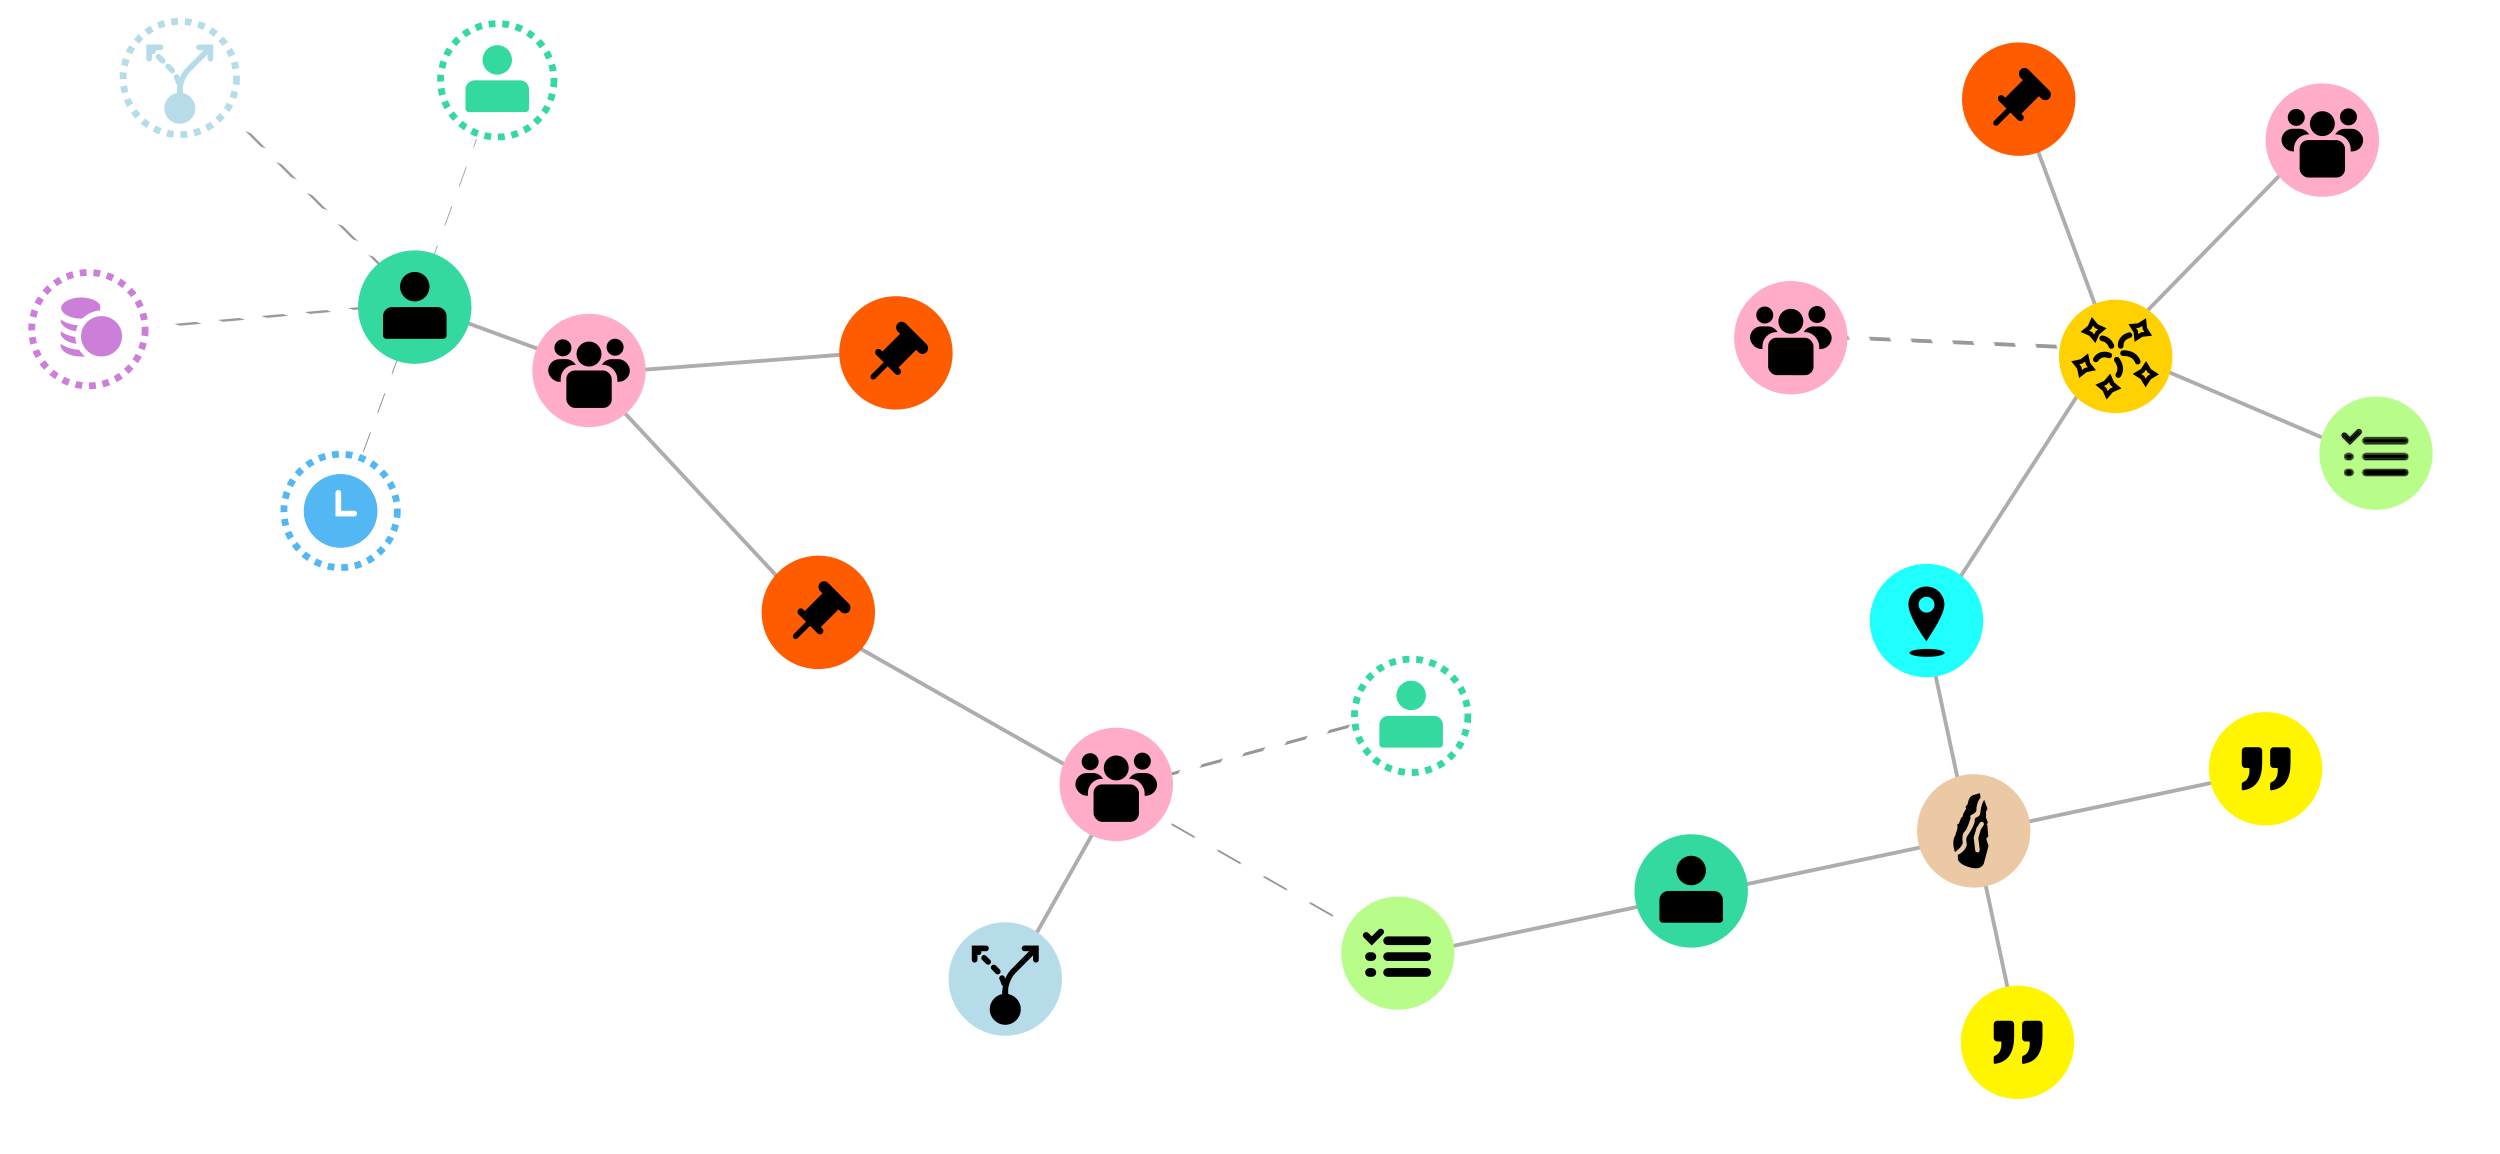 <?xml version="1.0" encoding="utf-8"?>
<svg viewBox="0 0 1300 600" xmlns="http://www.w3.org/2000/svg" xmlns:xlink="http://www.w3.org/1999/xlink">
  <defs>
    <pattern id="bg-pattern-0-1" patternTransform="matrix(0.482, 0, 0, 1.023, 147.947, 140.52)" xlink:href="#bg-pattern-0"/>
    <pattern id="bg-pattern-0" x="0" y="0" width="20" height="20" patternUnits="userSpaceOnUse" viewBox="0 0 100 100">
      <path d="M 0 0 L 50 0 L 50 100 L 0 100 Z" style="fill: black;"/>
    </pattern>
    <pattern id="bg-pattern-0-2" patternTransform="matrix(0.482, 0, 0, -1.023, 147.516, 219.508)" xlink:href="#bg-pattern-0"/>
    <pattern id="bg-pattern-6" patternTransform="matrix(1.081, 0, 0, 0.215, 204.037, 216.993)" xlink:href="#bg-pattern-0"/>
    <pattern id="bg-pattern-1" patternTransform="matrix(1.088, 0, 0, 0.215, 203.388, 135.258)" xlink:href="#bg-pattern-0"/>
    <pattern id="bg-pattern-2" patternTransform="matrix(0.807, 0, 0, 0.807, 336.972, 126.559)" xlink:href="#bg-pattern-0"/>
    <pattern id="bg-pattern-3" patternTransform="matrix(1.38, 0, 0, -0.479, 372.244, 188.944)" xlink:href="#bg-pattern-0"/>
    <pattern id="bg-pattern-0-3" patternTransform="matrix(1, 0, 0, 1, 427.356, 248.777)" xlink:href="#bg-pattern-0"/>
    <pattern id="bg-pattern-4" patternTransform="matrix(1, 0, 0, 1, 427.356, 248.777)" xlink:href="#bg-pattern-0"/>
  </defs>
  <g id="bg1-main1" transform="matrix(0.94, 0.342, -0.342, 0.94, 76.836, -85.063)">
    <g id="bg1-g-31" stroke="none" stroke-width="1" fill="none" fill-rule="evenodd" transform="matrix(1, 0, 0, 1, 251.177, 395.359)">
      <g id="bg1-g-32">
        <g id="bg1-s2t2"/>
      </g>
    </g>
    <path d="M 181.443 89.762 C 181.443 89.762 124.084 211.736 124.084 211.736" class="stage2" style="fill: none; stroke-width: 2; stroke: url(#bg-pattern-0-1); stroke-opacity: 0.4;" transform="matrix(0, 1, -1, 0, 303.512, -2.014)"/>
    <path d="M 453.936 257.315 L 312.22 185.055" class="stage4" style="fill: none; stroke-width: 2; stroke: rgba(16, 16, 16, 0.341);" transform="matrix(-1, 0, 0, -1, 766.156, 442.37)"/>
    <g id="bg1-a-Page-1" stroke="none" stroke-width="1" fill="none" fill-rule="evenodd" transform="matrix(1, 0, 0, 1, 239.938, 260.614)">
      <g id="bg1-a-Artboard"/>
    </g>
    <path d="M 181.012 270.267 C 181.012 270.267 123.653 148.293 123.653 148.293" class="stage2" style="fill: none; stroke-width: 2; stroke: url(#bg-pattern-0-2); stroke-opacity: 0.4;" transform="matrix(0, -1, 1, 0, -56.947, 361.612)"/>
    <path d="M 452.443 120.214 L 310.727 184.286" class="stage4" style="fill: none; stroke-width: 2; stroke: rgba(16, 16, 16, 0.341);" transform="matrix(-1, 0, 0, -1, 763.17, 304.5)"/>
    <path d="M 167.193 218.967 L 262.507 219.314" class="stage2" style="fill: none; stroke-width: 2; stroke: url(#bg-pattern-6); stroke-opacity: 0.5;" transform="matrix(0, 1, -1, 0, 433.99, 4.291)"/>
    <path d="M 300.751 181.005 L 226.497 180.928" class="stage2" style="fill: none; stroke-width: 2; stroke: rgba(16, 16, 16, 0.341);" transform="matrix(-1, 0, 0, -1, 527.248, 361.933)"/>
    <path class="stage2" d="M 262.202 137.578 L 166.326 137.231" style="fill: none; stroke-width: 2; stroke: url(#bg-pattern-1); stroke-opacity: 0.4;" transform="matrix(0, 1, -1, 0, 351.669, -76.86)"/>
    <g id="bg1-g-3" class="stage1" stroke="none" stroke-width="1" fill="none" fill-rule="evenodd" transform="matrix(0.554, -0.202, 0.202, 0.554, 176.298, 164.877)">
      <g id="bg1-g-8">
        <g id="bg1-s20p1">
          <circle id="bg1-circle-6" fill="#34D99F" cx="50" cy="50" r="50"/>
          <path d="M22,58.005 C22,53.584 25.588,50 29.994,50 L70.006,50 C74.421,50 78,53.575 78,58.005 L78,75.004 C78,76.658 76.657,78 75.009,78 L24.991,78 C23.339,78 22,76.65 22,75.004 L22,58.005 Z" id="bg1-path-1" fill="#000000"/>
          <circle id="bg1-circle-7" fill="#000000" cx="50" cy="32" r="13"/>
        </g>
      </g>
    </g>
    <g id="bg1-g-10" class="stage3" stroke="none" stroke-width="1" fill="none" fill-rule="evenodd" transform="matrix(0.554, -0.202, 0.202, 0.554, 176.298, 39.441)">
      <g id="bg1-s20p2">
        <circle id="bg1-circle-20" stroke="#34D99F" stroke-width="6" stroke-dasharray="6,6" cx="50" cy="50" r="50"/>
        <path d="M22,58.005 C22,53.584 25.588,50 29.994,50 L70.006,50 C74.421,50 78,53.575 78,58.005 L78,75.004 C78,76.658 76.657,78 75.009,78 L24.991,78 C23.339,78 22,76.65 22,75.004 L22,58.005 Z" id="bg1-path-11" fill="#34D99F"/>
        <circle id="bg1-circle-21" fill="#34D99F" cx="50" cy="32" r="13"/>
      </g>
    </g>
    <g id="bg1-g-4" class="stage3" stroke="none" stroke-width="1" fill="none" fill-rule="evenodd" transform="matrix(0.554, -0.202, 0.202, 0.554, 272.694, 164.877)">
      <g id="bg1-g-5" class="stage3">
        <g id="bg1-s20o">
          <circle id="bg1-circle-5" fill="#FFACC8" cx="50" cy="50" r="50"/>
          <rect id="bg1-rect-1" fill="#000000" x="60" y="40" width="26" height="20" rx="10"/>
          <rect id="bg1-rect-2" fill="#000000" x="14" y="40" width="26" height="20" rx="10"/>
          <g id="bg1-g-6">
            <rect id="bg1-svg-13" x="30" y="50" width="40" height="33" rx="10" transform="matrix(1, 0, 0, 1, 0, 0)"/>
            <rect stroke="#FFACC8" stroke-width="5" x="27.5" y="47.5" width="45" height="38" rx="10" style="fill: rgb(0, 0, 0);" id="bg1-svg-13"/>
          </g>
          <g id="bg1-Oval-3">
            <circle id="bg1-svg-13" cx="50" cy="35.5" r="10" transform="matrix(1, 0, 0, 1, 0, 0)"/>
            <circle stroke-width="2" cx="50" cy="35.5" r="11" style="fill: rgb(0, 0, 0);" id="bg1-svg-13"/>
          </g>
          <circle id="bg1-Oval-3-Copy" fill="#000000" cx="73" cy="29.5" r="7.5"/>
          <circle id="bg1-Oval-3-Copy-2" fill="#000000" cx="27" cy="30" r="7.5"/>
        </g>
      </g>
    </g>
    <g id="bg1-g-13" stroke="none" stroke-width="1" fill="none" fill-rule="evenodd" transform="matrix(0.554, -0.202, 0.202, 0.554, 419.502, 101.724)">
      <g id="bg1-g-14" class="stage5">
        <g id="bg1-s20t1">
          <circle id="bg1-circle-10" fill="#FF5C00" cx="50" cy="50" r="50"/>
          <g id="bg1-Group-6" transform="translate(48, 53) rotate(-315) translate(-48, -53) translate(30, 25)" fill="#000000">
            <rect id="bg1-Rectangle-5" x="0" y="0" width="36" height="10" rx="5"/>
            <rect id="bg1-Rectangle-6" x="8" y="4" width="20" height="31"/>
            <rect id="bg1-Rectangle-8" x="15.5" y="35" width="5" height="21" rx="2.5"/>
            <rect id="bg1-Rectangle-7" x="3" y="32" width="30" height="6" rx="3"/>
          </g>
        </g>
      </g>
    </g>
    <g id="bg1-g-1" stroke="none" stroke-width="1" fill="none" fill-rule="evenodd" transform="matrix(0.59, 0, 0, 0.59, 427.814, 228.812)">
      <g id="bg1-g-2">
        <g id="bg1-s20t2">
          <g id="bg1-g-9" transform="translate(48, 53) rotate(-315) translate(-48, -53) translate(30, 25)" fill="#000000"/>
        </g>
      </g>
    </g>
    <g id="bg1-g-42" class="stage3" stroke="none" stroke-width="1" fill="none" fill-rule="evenodd" transform="matrix(0.554, -0.202, 0.202, 0.554, 176.298, 277.643)">
      <g id="bg1-s20z">
        <circle id="bg1-circle-27" stroke="#52B7F2" stroke-width="6" stroke-dasharray="6" cx="50" cy="50" r="50"/>
        <g id="bg1-g-43">
          <circle stroke-width="2" cx="50" cy="50" r="31" id="bg1-svg-3" style="fill: rgb(186, 218, 85); stroke: rgb(82, 183, 242);"/>
          <circle id="bg1-svg-3" cx="50" cy="50" r="32" transform="matrix(1, 0, 0, 1, 0, 0)" style="stroke: rgb(82, 183, 242); fill: rgb(82, 183, 242);"/>
        </g>
        <polyline id="bg1-polyline-4" stroke-width="5" stroke-linecap="round" points="48 34 48 52.356 62 52.356" style="stroke: rgb(255, 255, 255);"/>
      </g>
    </g>
    <g id="bg1-g-30" class="stage3" stroke="none" stroke-width="1" fill="none" fill-rule="evenodd" transform="matrix(0.554, -0.202, 0.202, 0.554, 20.787, 94.724)">
      <g id="bg1-s20m">
        <circle id="bg1-circle-15" stroke="#B6DBE9" stroke-width="6" stroke-dasharray="6" cx="50" cy="50" r="50"/>
        <circle id="bg1-circle-16" fill="#B6DBE9" cx="50" cy="76.666" r="13.666"/>
        <path d="M24.151,77.772 L24.151,60.007 C24.151,54.48 27.32,46.83 31.223,42.927 L50,24.148" id="bg1-path-9" stroke="#B6DBE9" stroke-width="5" stroke-linecap="round" stroke-dasharray="5,7" transform="translate(37.075, 50.96) scale(-1, 1) translate(-37.075, -50.96) "/>
        <path d="M50,75.787 L50,60.289 C50,54.763 53.15,47.106 57.039,43.183 L76.66,23.394" id="bg1-path-10" stroke="#B6DBE9" stroke-width="5" stroke-linecap="round"/>
        <polyline id="bg1-polyline-1" stroke="#B6DBE9" stroke-width="5" stroke-linecap="round" transform="translate(28, 28) rotate(-270) translate(-28, -28) " points="23 23 23 33 33 33"/>
        <polyline id="bg1-polyline-2" stroke="#B6DBE9" stroke-width="5" stroke-linecap="round" transform="translate(72, 28) rotate(-180) translate(-72, -28) " points="67 23 67 33 77 33"/>
      </g>
    </g>
    <g id="bg1-g-28" class="stage3" stroke="none" stroke-width="1" fill="none" fill-rule="evenodd" transform="matrix(0.554, -0.202, 0.202, 0.554, 20.787, 233.681)">
      <g id="bg1-s20g">
        <circle id="bg1-circle-14" stroke="#CB7FD8" stroke-width="6" stroke-dasharray="6" cx="50" cy="50" r="50"/>
        <g id="bg1-g-29" transform="translate(21, 19)" stroke="#FFFFFF">
          <ellipse id="bg1-ellipse-1" stroke-width="5" fill="#CB7FD8" cx="22.577" cy="45.343" rx="20.577" ry="12.343"/>
          <ellipse id="bg1-ellipse-2" stroke-width="5" fill="#CB7FD8" cx="22.577" cy="34.343" rx="20.577" ry="12.343"/>
          <ellipse id="bg1-ellipse-3" stroke-width="5" fill="#CB7FD8" cx="22.577" cy="23.343" rx="20.577" ry="12.343"/>
          <ellipse id="bg1-ellipse-4" stroke-width="6" fill="#CB7FD8" cx="22.577" cy="12.343" rx="20.577" ry="12.343"/>
          <path d="M1.699,9.35 L1.699,53.507" id="bg1-path-7" stroke-width="5" stroke-linecap="round"/>
          <path d="M42,2 L42,56.521" id="bg1-path-8" stroke-width="5" stroke-linecap="round"/>
          <ellipse id="bg1-ellipse-5" stroke-width="5" fill="#CB7FD8" cx="40.577" cy="37.298" rx="20.577" ry="20.298"/>
        </g>
      </g>
    </g>
  </g>
  <g id="bg2-main2" transform="matrix(0.866, 0.5, -0.5, 0.866, 414.914, 103.32)">
    <path d="M 238.319 227.1 L 357.698 225.967" class="stage6" style="fill: none; stroke-width: 2; stroke: rgb(173, 173, 173);" transform="matrix(0, 1, -1, 0, 524.542, -71.475)"/>
    <g id="bg2-o-Page-1" stroke="none" stroke-width="1" fill="none" fill-rule="evenodd" transform="matrix(1, 0, 0, 1, -661.871, 250.155)">
      <g id="bg2-o-Artboard">
        <g id="bg2-s2o">
          <g id="bg2-o-Group-69" transform="translate(37, 21)">
            <g id="bg2-o-Clip-68"/>
          </g>
          <g id="bg2-o-Group-74" transform="translate(33, 29)">
            <g id="bg2-o-Clip-73"/>
          </g>
          <g id="bg2-o-Group-77" transform="translate(33, 29)">
            <g id="bg2-o-Clip-76"/>
          </g>
          <g id="bg2-o-Group-80" transform="translate(14, 21)">
            <g id="bg2-o-Clip-79"/>
          </g>
          <g id="bg2-o-Group-85" transform="translate(10, 29)">
            <g id="bg2-o-Clip-84"/>
          </g>
          <g id="bg2-o-Group-88" transform="translate(10, 29)">
            <g id="bg2-o-Clip-87"/>
          </g>
          <g id="bg2-o-Group-91" transform="translate(25, 22)">
            <g id="bg2-o-Clip-90"/>
          </g>
          <g id="bg2-o-Group-96" transform="translate(21, 31)">
            <g id="bg2-o-Clip-95"/>
          </g>
          <g id="bg2-o-Group-99" transform="translate(22, 32)">
            <g id="bg2-o-Clip-98"/>
          </g>
        </g>
      </g>
    </g>
    <g id="bg2-g-11" stroke="none" stroke-width="1" fill="none" fill-rule="evenodd" transform="matrix(1, 0, 0, 1, 289.539, 420.805)">
      <g id="bg2-g-12">
        <g id="bg2-g-15"/>
      </g>
    </g>
    <g id="bg2-m-Page-1" stroke="none" stroke-width="1" fill="none" fill-rule="evenodd" transform="matrix(1, 0, 0, 1, -675.559, 337.068)">
      <g id="bg2-m-Artboard">
        <g id="bg2-s4m">
          <g id="bg2-m-Group-997" transform="translate(24, 36)">
            <g id="bg2-m-Clip-996"/>
          </g>
          <g id="bg2-m-Group-1000" transform="translate(28, 19)">
            <g id="bg2-m-Clip-999"/>
          </g>
          <g id="bg2-m-Group-1003" transform="translate(28, 37)">
            <g id="bg2-m-Clip-1002"/>
          </g>
          <g id="bg2-m-Group-1006" transform="translate(14, 20)">
            <g id="bg2-m-Clip-1005"/>
          </g>
          <g id="bg2-m-Group-1009" transform="translate(13, 19)">
            <g id="bg2-m-Clip-1008"/>
          </g>
          <g id="bg2-m-Group-1015" transform="translate(42, 16)">
            <g id="bg2-m-Clip-1014"/>
          </g>
          <g id="bg2-m-Group-1015-Copy" transform="translate(12, 21) scale(-1, 1) translate(-12, -21) translate(8, 16)">
            <g id="bg2-m-Clip-1014"/>
          </g>
        </g>
      </g>
    </g>
    <path d="M 393.093 86.511 C 393.093 86.511 296.993 182.748 296.993 182.748" class="stage6" style="fill: none; stroke-width: 2; stroke: url(#bg-pattern-2); stroke-opacity: 0.41;" transform="matrix(-1, 0, 0, -1, 690.086, 269.259)"/>
    <g id="bg2-g-16" stroke="none" stroke-width="1" fill="none" fill-rule="evenodd" transform="matrix(1, 0, 0, 1, 278.301, 286.061)">
      <g id="bg2-g-17"/>
    </g>
    <path d="M 208.963 102.348 L 210.333 269.441" class="stage6" style="fill: none; stroke-width: 2; stroke: rgb(173, 173, 173);" transform="matrix(0, 1, -1, 0, 395.542, -23.753)"/>
    <path d="M 446.884 183.764 L 325.209 184.539" class="stage6" style="fill: none; stroke-width: 2; stroke: url(#bg-pattern-3); stroke-opacity: 0.41;" transform="matrix(-1, 0, 0, -1, 772.093, 368.303)"/>
    <g id="bg2-g-18" stroke="none" stroke-width="1" fill="none" fill-rule="evenodd" transform="matrix(0.511, -0.295, 0.295, 0.511, 76.449, 170.197)">
      <g id="bg2-g-20" class="stage5">
        <g id="bg2-s21t">
          <circle id="bg2-circle-2" fill="#FF5C00" cx="50" cy="50" r="50"/>
          <g id="bg2-g-21" transform="translate(48, 53) rotate(-315) translate(-48, -53) translate(30, 25)" fill="#000000">
            <rect id="bg2-rect-7" x="0" y="0" width="36" height="10" rx="5"/>
            <rect id="bg2-rect-8" x="8" y="4" width="20" height="31"/>
            <rect id="bg2-rect-9" x="15.5" y="35" width="5" height="21" rx="2.5"/>
            <rect id="bg2-rect-10" x="3" y="32" width="30" height="6" rx="3"/>
          </g>
        </g>
      </g>
    </g>
    <g id="bg2-g-22" stroke="none" stroke-width="1" fill="none" fill-rule="evenodd" transform="matrix(0.511, -0.295, 0.295, 0.511, 255.347, 170.197)">
      <g id="bg2-g-23" class="stage5">
        <g id="bg2-s21o">
          <circle id="bg2-circle-8" fill="#FFACC8" cx="50" cy="50" r="50"/>
          <rect id="bg2-rect-11" fill="#000000" x="60" y="40" width="26" height="20" rx="10"/>
          <rect id="bg2-rect-12" fill="#000000" x="14" y="40" width="26" height="20" rx="10"/>
          <g id="bg2-g-24">
            <rect id="bg2-rect-13" x="30" y="50" width="40" height="33" rx="10" transform="matrix(1, 0, 0, 1, 0, 0)"/>
            <rect stroke="#FFACC8" stroke-width="5" x="27.5" y="47.5" width="45" height="38" rx="10" style="fill: rgb(0, 0, 0);" id="bg2-rect-13"/>
          </g>
          <g id="bg2-g-25">
            <circle id="bg2-rect-13" cx="50" cy="35.5" r="10" transform="matrix(1, 0, 0, 1, 0, 0)"/>
            <circle stroke-width="2" cx="50" cy="35.5" r="11" style="fill: rgb(0, 0, 0);" id="bg2-rect-13"/>
          </g>
          <circle id="bg2-circle-9" fill="#000000" cx="73" cy="29.5" r="7.5"/>
          <circle id="bg2-circle-11" fill="#000000" cx="27" cy="30" r="7.5"/>
        </g>
      </g>
    </g>
    <g id="bg2-g-7" stroke="none" stroke-width="1" fill="none" fill-rule="evenodd" transform="matrix(0.511, -0.295, 0.295, 0.511, 255.974, 286.699)">
      <g id="bg2-g-26" class="stage7">
        <g id="bg2-s21m">
          <circle id="bg2-circle-3" fill="#B6DBE9" cx="50" cy="50" r="50"/>
          <circle id="bg2-circle-4" fill="#000000" cx="50" cy="76.666" r="13.666"/>
          <path d="M24.151,77.772 L24.151,60.007 C24.151,54.48 27.32,46.83 31.223,42.927 L50,24.148" id="bg2-Path-10-Copy" stroke="#000000" stroke-width="5" stroke-linecap="round" stroke-dasharray="5,7" transform="translate(37.075, 50.96) scale(-1, 1) translate(-37.075, -50.96) "/>
          <path d="M50,75.787 L50,60.289 C50,54.763 53.15,47.106 57.039,43.183 L76.66,23.394" id="bg2-Path-10-Copy-2" stroke="#000000" stroke-width="5" stroke-linecap="round"/>
          <polyline id="bg2-Path-10" stroke="#000000" stroke-width="5" stroke-linecap="round" transform="translate(28, 28) rotate(-270) translate(-28, -28) " points="23 23 23 33 33 33"/>
          <polyline id="bg2-Path-10-Copy-3" stroke="#000000" stroke-width="5" stroke-linecap="round" transform="translate(72, 28) rotate(-180) translate(-72, -28) " points="67 23 67 33 77 33"/>
        </g>
      </g>
    </g>
    <g id="bg2-g-19" stroke="none" stroke-width="1" fill="none" fill-rule="evenodd" transform="matrix(0.59, 0, 0, 0.59, 453.733, 151.495)">
      <g id="bg2-s21a">
        <g id="bg2-Rectangle"/>
        <g id="bg2-Rectangle-Copy"/>
        <g id="bg2-Rectangle-Copy-2"/>
        <g id="bg2-Rectangle-Copy-3"/>
        <g id="bg2-Rectangle-Copy-4"/>
      </g>
    </g>
    <g id="bg2-g-34" class="stage7" stroke="none" stroke-width="1" fill="none" fill-rule="evenodd" transform="matrix(0.511, -0.295, 0.295, 0.511, 370.33, 62.651)">
      <g id="bg2-s21p">
        <circle id="bg2-circle-12" stroke="#34D99F" stroke-width="6" stroke-dasharray="6,6" cx="50" cy="50" r="50"/>
        <path d="M22,58.005 C22,53.584 25.588,50 29.994,50 L70.006,50 C74.421,50 78,53.575 78,58.005 L78,75.004 C78,76.658 76.657,78 75.009,78 L24.991,78 C23.339,78 22,76.65 22,75.004 L22,58.005 Z" id="bg2-path-2" fill="#34D99F"/>
        <circle id="bg2-circle-13" fill="#34D99F" cx="50" cy="32" r="13"/>
      </g>
    </g>
  </g>
  <g id="bg4-main4" transform="matrix(-0.94, 0.342, -0.342, -0.94, 1515.091, 271.638)">
    <path d="M 358.763 226.314 L 515.948 291.239" class="stage4" style="stroke-width: 2; stroke: url(#bg-pattern-4); fill: url(#bg-pattern-0-3); fill-rule: evenodd; stroke-opacity: 0.4;"/>
    <path d="M 361.041 225.176 L 362.18 394.89" class="stage4" style="fill: none; stroke-width: 2; stroke: rgba(16, 16, 16, 0.341);"/>
    <path d="M 222.081 294.656 L 364.458 226.314" class="stage4" style="fill: none; stroke-width: 2; stroke: rgba(16, 16, 16, 0.341);" transform="matrix(-1, 0, 0, -1, 586.539, 520.97)"/>
    <path d="M 489.108 132.423 L 362.18 228.593" class="stage4" style="fill: none; stroke-width: 2; stroke: rgba(16, 16, 16, 0.341);" transform="matrix(-1, 0, 0, -1, 851.288, 361.016)"/>
    <path d="M 362.75 229.732 L 238.597 113.552" class="stage4" style="fill: none; stroke-width: 2; stroke: rgba(16, 16, 16, 0.341);"/>
    <g id="bg4-g-110" stroke="none" stroke-width="1" fill="none" fill-rule="evenodd" transform="matrix(-0.94, -0.342, 0.342, -0.94, 267.968, 167.111)">
      <g id="bg4-g-111" class="stage5">
        <g id="bg4-s1a">
          <circle id="bg4-circle-24" fill="#B8FD89" cx="29.455" cy="29.455" r="29.455"/>
          <g id="bg4-g-112" transform="translate(22, 21)">
            <mask id="bg4-a-mask-2" fill="white">
              <path d="M0.636,1.976 C0.636,1.138 1.319,0.458 2.163,0.458 L22.502,0.458 C23.348,0.458 24.028,1.133 24.028,1.976 C24.028,2.813 23.345,3.493 22.502,3.493 L2.163,3.493 C1.317,3.493 0.636,2.818 0.636,1.976 Z" id="bg4-path-5" transform="matrix(1, 0, 0, 1, 0, 0)"/>
            </mask>
            <g id="bg4-g-113"/>
            <path d="M0.387,1.976 C0.387,1 1.181,0.208 2.163,0.208 L22.502,0.208 C23.483,0.208 24.278,0.993 24.278,1.976 L24.278,1.976 C24.278,2.952 23.483,3.743 22.502,3.743 L2.163,3.743 C1.182,3.743 0.387,2.958 0.387,1.976 L0.387,1.976 Z" id="bg4-path-12" fill="#000000" mask="url(#bg4-a-mask-2)"/>
          </g>
          <g id="bg4-g-114" transform="translate(22, 21)">
            <mask id="bg4-a-mask-4" fill="white">
              <path d="M0.387,1.976 C0.387,1 1.181,0.208 2.163,0.208 L22.502,0.208 C23.483,0.208 24.278,0.993 24.278,1.976 C24.278,2.952 23.483,3.743 22.502,3.743 L2.163,3.743 C1.182,3.743 0.387,2.958 0.387,1.976 Z" id="bg4-path-5" transform="matrix(1, 0, 0, 1, 0, 0)"/>
            </mask>
            <g id="bg4-g-115"/>
            <path d="M0.387,1.976 C0.387,0.999 1.181,0.208 2.163,0.208 L22.502,0.208 C23.483,0.208 24.278,0.993 24.278,1.976 L24.278,1.976 C24.278,2.952 23.483,3.743 22.502,3.743 L2.163,3.743 C1.182,3.743 0.387,2.958 0.387,1.976 L0.387,1.976 Z" id="bg4-path-13" stroke="#000000" mask="url(#bg4-a-mask-4)"/>
          </g>
          <g id="bg4-g-116" transform="translate(22, 29)">
            <mask id="bg4-a-mask-6" fill="white">
              <path d="M0.636,2.223 C0.636,1.385 1.319,0.706 2.163,0.706 L22.502,0.706 C23.348,0.706 24.028,1.381 24.028,2.223 C24.028,3.061 23.345,3.741 22.502,3.741 L2.163,3.741 C1.317,3.741 0.636,3.065 0.636,2.223 Z" id="bg4-path-5" transform="matrix(1, 0, 0, 1, 0, 0)"/>
            </mask>
            <g id="bg4-g-117"/>
            <path d="M0.387,2.223 C0.387,1.247 1.181,0.456 2.163,0.456 L22.502,0.456 C23.483,0.456 24.278,1.24 24.278,2.223 L24.278,2.223 C24.278,3.199 23.483,3.991 22.502,3.991 L2.163,3.991 C1.182,3.991 0.387,3.206 0.387,2.223 L0.387,2.223 Z" id="bg4-path-14" fill="#000000" mask="url(#bg4-a-mask-6)"/>
          </g>
          <g id="bg4-g-118" transform="translate(22, 29)">
            <mask id="bg4-a-mask-8" fill="white">
              <path d="M0.387,2.223 C0.387,1.247 1.181,0.456 2.163,0.456 L22.502,0.456 C23.483,0.456 24.278,1.24 24.278,2.223 C24.278,3.199 23.483,3.991 22.502,3.991 L2.163,3.991 C1.182,3.991 0.387,3.206 0.387,2.223 Z" id="bg4-path-5" transform="matrix(1, 0, 0, 1, 0, 0)"/>
            </mask>
            <g id="bg4-g-119"/>
            <path d="M0.387,2.223 C0.387,1.247 1.181,0.456 2.163,0.456 L22.502,0.456 C23.483,0.456 24.278,1.24 24.278,2.223 L24.278,2.223 C24.278,3.199 23.483,3.991 22.502,3.991 L2.163,3.991 C1.182,3.991 0.387,3.206 0.387,2.223 L0.387,2.223 Z" id="bg4-path-15" stroke="#000000" mask="url(#bg4-a-mask-8)"/>
          </g>
          <g id="bg4-g-120" transform="translate(13, 29)">
            <mask id="bg4-a-mask-10" fill="white">
              <path d="M0.211,2.223 C0.211,1.385 0.888,0.706 1.727,0.706 L2.974,0.706 C3.814,0.706 4.49,1.381 4.49,2.223 C4.49,3.062 3.812,3.741 2.974,3.741 L1.727,3.741 C0.887,3.741 0.211,3.066 0.211,2.223 Z" id="bg4-path-5" transform="matrix(1, 0, 0, 1, 0, 0)"/>
            </mask>
            <g id="bg4-g-121"/>
            <path d="M-0.039,2.223 C-0.039,1.247 0.75,0.456 1.727,0.456 L2.974,0.456 C3.949,0.456 4.74,1.24 4.74,2.223 L4.74,2.223 C4.74,3.199 3.951,3.991 2.974,3.991 L1.727,3.991 C0.751,3.991 -0.039,3.206 -0.039,2.223 L-0.039,2.223 Z" id="bg4-path-18" fill="#000000" mask="url(#bg4-a-mask-10)"/>
          </g>
          <g id="bg4-g-122" transform="translate(12, 29)">
            <mask id="bg4-a-mask-12" fill="white">
              <path d="M0.961,2.223 C0.961,1.247 1.75,0.456 2.727,0.456 L3.974,0.456 C4.949,0.456 5.74,1.24 5.74,2.223 C5.74,3.199 4.951,3.991 3.974,3.991 L2.727,3.991 C1.751,3.991 0.961,3.206 0.961,2.223 Z" id="bg4-path-5" transform="matrix(1, 0, 0, 1, 0, 0)"/>
            </mask>
            <g id="bg4-g-123"/>
            <path d="M0.961,2.223 C0.961,1.247 1.75,0.456 2.727,0.456 L3.974,0.456 C4.949,0.456 5.74,1.24 5.74,2.223 L5.74,2.223 C5.74,3.199 4.951,3.991 3.974,3.991 L2.727,3.991 C1.751,3.991 0.961,3.206 0.961,2.223 L0.961,2.223 Z" id="bg4-path-20" stroke="#000000" mask="url(#bg4-a-mask-12)"/>
          </g>
          <g id="bg4-g-124" transform="translate(13, 37)">
            <mask id="bg4-a-mask-14" fill="white">
              <path d="M0.211,2.471 C0.211,1.632 0.888,0.954 1.727,0.954 L2.974,0.954 C3.814,0.954 4.49,1.629 4.49,2.471 C4.49,3.309 3.812,3.988 2.974,3.988 L1.727,3.988 C0.887,3.988 0.211,3.313 0.211,2.471 Z" id="bg4-path-5" transform="matrix(1, 0, 0, 1, 0, 0)"/>
            </mask>
            <g id="bg4-g-125"/>
            <path d="M-0.039,2.471 C-0.039,1.495 0.75,0.704 1.727,0.704 L2.974,0.704 C3.949,0.704 4.74,1.488 4.74,2.471 L4.74,2.471 C4.74,3.447 3.951,4.238 2.974,4.238 L1.727,4.238 C0.751,4.238 -0.039,3.454 -0.039,2.471 L-0.039,2.471 Z" id="bg4-path-23" fill="#000000" mask="url(#bg4-a-mask-14)"/>
          </g>
          <g id="bg4-g-126" transform="translate(12, 37)">
            <mask id="bg4-a-mask-16" fill="white">
              <path d="M0.961,2.471 C0.961,1.495 1.75,0.704 2.727,0.704 L3.974,0.704 C4.949,0.704 5.74,1.488 5.74,2.471 C5.74,3.447 4.951,4.238 3.974,4.238 L2.727,4.238 C1.751,4.238 0.961,3.454 0.961,2.471 Z" id="bg4-path-5" transform="matrix(1, 0, 0, 1, 0, 0)"/>
            </mask>
            <g id="bg4-g-127"/>
            <path d="M0.961,2.471 C0.961,1.495 1.75,0.704 2.727,0.704 L3.974,0.704 C4.949,0.704 5.74,1.488 5.74,2.471 L5.74,2.471 C5.74,3.447 4.951,4.238 3.974,4.238 L2.727,4.238 C1.751,4.238 0.961,3.454 0.961,2.471 L0.961,2.471 Z" id="bg4-path-24" stroke="#000000" mask="url(#bg4-a-mask-16)"/>
          </g>
          <g id="bg4-g-128" transform="translate(22, 37)">
            <mask id="bg4-a-mask-18" fill="white">
              <path d="M0.636,2.471 C0.636,1.633 1.319,0.954 2.163,0.954 L22.502,0.954 C23.348,0.954 24.028,1.629 24.028,2.471 C24.028,3.309 23.345,3.988 22.502,3.988 L2.163,3.988 C1.317,3.988 0.636,3.313 0.636,2.471 Z" id="bg4-path-5" transform="matrix(1, 0, 0, 1, 0, 0)"/>
            </mask>
            <g id="bg4-g-129"/>
            <path d="M0.387,2.471 C0.387,1.495 1.181,0.704 2.163,0.704 L22.502,0.704 C23.483,0.704 24.278,1.488 24.278,2.471 L24.278,2.471 C24.278,3.447 23.483,4.238 22.502,4.238 L2.163,4.238 C1.182,4.238 0.387,3.454 0.387,2.471 L0.387,2.471 Z" id="bg4-path-25" fill="#000000" mask="url(#bg4-a-mask-18)"/>
          </g>
          <g id="bg4-g-130" transform="translate(22, 37)">
            <mask id="bg4-a-mask-20" fill="white">
              <path d="M0.387,2.471 C0.387,1.495 1.181,0.704 2.163,0.704 L22.502,0.704 C23.483,0.704 24.278,1.488 24.278,2.471 C24.278,3.447 23.483,4.238 22.502,4.238 L2.163,4.238 C1.182,4.238 0.387,3.454 0.387,2.471 Z" id="bg4-path-5" transform="matrix(1, 0, 0, 1, 0, 0)"/>
            </mask>
            <g id="bg4-g-131"/>
            <path d="M0.387,2.471 C0.387,1.495 1.181,0.704 2.163,0.704 L22.502,0.704 C23.483,0.704 24.278,1.488 24.278,2.471 L24.278,2.471 C24.278,3.447 23.483,4.238 22.502,4.238 L2.163,4.238 C1.182,4.238 0.387,3.454 0.387,2.471 L0.387,2.471 Z" id="bg4-path-26" stroke="#000000" mask="url(#bg4-a-mask-20)"/>
          </g>
          <g id="bg4-a-Group-871" transform="translate(11, 17)">
            <mask id="bg4-a-mask-22" fill="white">
              <path d="M2.794,2.312 C2.334,1.852 1.588,1.852 1.127,2.312 C0.667,2.772 0.667,3.518 1.127,3.978 L4.892,7.743 L10.442,2.193 C10.902,1.733 10.902,0.987 10.442,0.527 C9.982,0.067 9.236,0.067 8.776,0.527 L4.892,4.41 L2.794,2.312 Z" id="bg4-path-5" transform="matrix(1, 0, 0, 1, 0, 0)"/>
            </mask>
            <g id="bg4-a-Clip-870"/>
            <polygon id="bg4-a-Fill-869" fill="#000000" mask="url(#bg4-a-mask-22)" points="-4.218 -4.818 15.787 -4.818 15.787 12.743 -4.218 12.743"/>
          </g>
          <path d="M13.794,19.312 C13.334,18.852 12.588,18.852 12.127,19.312 C11.667,19.772 11.667,20.518 12.127,20.978 L15.892,24.743 L21.442,19.193 C21.902,18.733 21.902,17.987 21.442,17.527 C20.982,17.067 20.236,17.067 19.776,17.527 L15.892,21.41 L13.794,19.312 Z" id="bg4-path-27" stroke="#000000" stroke-width="0.5"/>
        </g>
      </g>
    </g>
    <g id="bg4-g-132" stroke="none" stroke-width="1" fill="none" fill-rule="evenodd" transform="matrix(0.59, 0, 0, 0.59, 446.785, 114.006)">
      <g id="bg4-g-133">
        <g id="bg4-s1r"/>
      </g>
    </g>
    <g id="bg4-g-134" stroke="none" stroke-width="1" fill="none" fill-rule="evenodd" transform="matrix(-0.554, -0.202, 0.202, -0.554, 238.514, 329.651)">
      <g id="bg4-g-135" class="stage5">
        <g id="bg4-s1o1">
          <circle id="bg4-circle-28" fill="#FFACC8" cx="50" cy="50" r="50"/>
          <rect id="bg4-rect-6" fill="#000000" x="60" y="40" width="26" height="20" rx="10"/>
          <rect id="bg4-rect-14" fill="#000000" x="14" y="40" width="26" height="20" rx="10"/>
          <g id="bg4-g-136">
            <rect id="bg4-rect-15" x="30" y="50" width="40" height="33" rx="10" transform="matrix(1, 0, 0, 1, 0, 0)"/>
            <rect stroke="#FFACC8" stroke-width="5" x="27.5" y="47.5" width="45" height="38" rx="10" style="fill: rgb(0, 0, 0);" id="bg4-rect-15"/>
          </g>
          <g id="bg4-g-137">
            <circle id="bg4-rect-15" cx="50" cy="35.5" r="10" transform="matrix(1, 0, 0, 1, 0, 0)"/>
            <circle stroke-width="2" cx="50" cy="35.5" r="11" style="fill: rgb(0, 0, 0);" id="bg4-rect-15"/>
          </g>
          <circle id="bg4-circle-29" fill="#000000" cx="73" cy="29.5" r="7.5"/>
          <circle id="bg4-circle-30" fill="#000000" cx="27" cy="30" r="7.5"/>
        </g>
      </g>
    </g>
    <g id="bg4-g-138" stroke="none" stroke-width="1" fill="none" fill-rule="evenodd" transform="matrix(-0.554, -0.202, 0.202, -0.554, 533.293, 327.571)">
      <g id="bg4-g-139" class="stage5">
        <g id="bg4-s1o2">
          <circle id="bg4-circle-31" fill="#FFACC8" cx="50" cy="50" r="50"/>
          <rect id="bg4-rect-3" fill="#000000" x="60" y="40" width="26" height="20" rx="10"/>
          <rect id="bg4-rect-4" fill="#000000" x="14" y="40" width="26" height="20" rx="10"/>
          <g id="bg4-g-140">
            <rect id="bg4-rect-5" x="30" y="50" width="40" height="33" rx="10" transform="matrix(1, 0, 0, 1, 0, 0)"/>
            <rect stroke="#FFACC8" stroke-width="5" x="27.5" y="47.5" width="45" height="38" rx="10" style="fill: rgb(0, 0, 0);" id="bg4-rect-5"/>
          </g>
          <g id="bg4-g-141">
            <circle id="bg4-rect-5" cx="50" cy="35.5" r="10" transform="matrix(1, 0, 0, 1, 0, 0)"/>
            <circle stroke-width="2" cx="50" cy="35.5" r="11" style="fill: rgb(0, 0, 0);" id="bg4-rect-5"/>
          </g>
          <circle id="bg4-circle-32" fill="#000000" cx="73" cy="29.5" r="7.5"/>
          <circle id="bg4-circle-33" fill="#000000" cx="27" cy="30" r="7.5"/>
        </g>
      </g>
    </g>
    <g id="bg4-g-142" stroke="none" stroke-width="1" fill="none" fill-rule="evenodd" transform="matrix(-0.554, -0.202, 0.202, -0.554, 377.927, 260.704)">
      <g id="bg4-e" class="stage3">
        <g id="bg4-s1e">
          <circle id="bg4-circle-34" fill="#FFD100" cx="50" cy="50" r="50"/>
          <g id="bg4-Group-5" transform="translate(16, 21)">
            <g id="bg4-Star-Copy" transform="translate(55.69, 5.69) rotate(-19) translate(-55.69, -5.69) ">
              <polygon id="bg4-svg-12" points="55.69 7.858 52.861 8.518 53.521 5.69 52.861 2.861 55.69 3.521 58.518 2.861 57.858 5.69 58.518 8.518" transform="matrix(1, 0, 0, 1, 0, 0)"/>
              <path stroke="#000000" stroke-width="4" d="M55.69,9.912 L50.183,11.197 L51.467,5.69 L50.183,0.183 L55.69,1.467 L61.197,0.183 L59.912,5.69 L61.197,11.197 L55.69,9.912 Z" id="bg4-svg-12"/>
            </g>
            <g id="bg4-Star-Copy-2" transform="translate(60.602, 44.602) rotate(46) translate(-60.602, -44.602) ">
              <polygon id="bg4-svg-12" points="60.602 46.77 57.773 47.43 58.433 44.602 57.773 41.773 60.602 42.433 63.43 41.773 62.77 44.602 63.43 47.43" transform="matrix(1, 0, 0, 1, 0, 0)"/>
              <path stroke="#000000" stroke-width="4" d="M60.602,48.824 L55.095,50.109 L56.38,44.602 L55.095,39.095 L60.602,40.38 L66.109,39.095 L64.824,44.602 L66.109,50.109 L60.602,48.824 Z" id="bg4-svg-12"/>
            </g>
            <g id="bg4-Star-Copy-4" transform="translate(27.602, 55.602) rotate(-37) translate(-27.602, -55.602) ">
              <polygon id="bg4-svg-12" points="27.602 57.77 24.773 58.43 25.433 55.602 24.773 52.773 27.602 53.433 30.43 52.773 29.77 55.602 30.43 58.43" transform="matrix(1, 0, 0, 1, 0, 0)"/>
              <path stroke="#000000" stroke-width="4" d="M27.602,59.824 L22.095,61.109 L23.38,55.602 L22.095,50.095 L27.602,51.38 L33.109,50.095 L31.824,55.602 L33.109,61.109 L27.602,59.824 Z" id="bg4-svg-12"/>
            </g>
            <g id="bg4-Star-Copy-6" transform="translate(5.724, 37.207) rotate(-25) translate(-5.724, -37.207) ">
              <polygon id="bg4-svg-12" points="5.724 39.376 2.896 40.036 3.556 37.207 2.896 34.379 5.724 35.039 8.553 34.379 7.893 37.207 8.553 40.036" transform="matrix(1, 0, 0, 1, 0, 0)"/>
              <path stroke="#000000" stroke-width="4" d="M5.724,41.429 L0.217,42.714 L1.502,37.207 L0.217,31.7 L5.724,32.985 L11.231,31.7 L9.947,37.207 L11.231,42.714 L5.724,41.429 Z" id="bg4-svg-12"/>
            </g>
            <g id="bg4-Star-Copy-7" transform="translate(14.533, 5.777) rotate(37) translate(-14.533, -5.777) ">
              <polygon id="bg4-svg-12" points="14.533 7.946 11.705 8.606 12.365 5.777 11.705 2.949 14.533 3.609 17.362 2.949 16.702 5.777 17.362 8.606" transform="matrix(1, 0, 0, 1, 0, 0)"/>
              <path stroke="#000000" stroke-width="4" d="M14.533,10 L9.026,11.284 L10.311,5.777 L9.026,0.27 L14.533,1.555 L20.04,0.27 L18.755,5.777 L20.04,11.284 L14.533,10 Z" id="bg4-svg-12"/>
            </g>
            <path d="M38.457,19.675 C38.457,19.675 37.428,12.731 46.098,10.248" id="bg4-Path-16" stroke="#000000" stroke-width="5" stroke-linecap="round"/>
            <path d="M40.518,26.129 C40.518,26.129 50.31,25.219 53.417,33.541" id="bg4-Path-17" stroke="#000000" stroke-width="5" stroke-linecap="round"/>
            <path d="M35,31.89 C35,31.89 40.787,38.646 36.342,45.401" id="bg4-Path-19" stroke="#000000" stroke-width="5" stroke-linecap="round"/>
            <path d="M28.308,28.068 C28.308,28.068 20.808,24.896 16.505,31.661" id="bg4-Path-21" stroke="#000000" stroke-width="5" stroke-linecap="round"/>
            <path d="M30.225,19.781 C30.225,19.781 28.271,14 22.179,13.035" id="bg4-Path-22" stroke="#000000" stroke-width="5" stroke-linecap="round"/>
          </g>
        </g>
      </g>
    </g>
    <g id="bg4-g-143" stroke="none" stroke-width="1" fill="none" fill-rule="evenodd" transform="matrix(-0.554, -0.202, 0.202, -0.554, 379.559, 403.622)">
      <g id="bg4-g-144" class="stage5">
        <g id="bg4-s1t">
          <circle id="bg4-circle-35" fill="#FF5C00" cx="50" cy="50" r="50"/>
          <g id="bg4-g-145" transform="translate(48, 53) rotate(-315) translate(-48, -53) translate(30, 25)" fill="#000000">
            <rect id="bg4-rect-16" x="0" y="0" width="36" height="10" rx="5"/>
            <rect id="bg4-rect-17" x="8" y="4" width="20" height="31"/>
            <rect id="bg4-rect-18" x="15.5" y="35" width="5" height="21" rx="2.5"/>
            <rect id="bg4-rect-19" x="3" y="32" width="30" height="6" rx="3"/>
          </g>
        </g>
      </g>
    </g>
  </g>
  <g id="bg3-main3" transform="matrix(0.978, -0.208, 0.208, 0.978, 622.215, 325.698)">
    <path d="M 373.373 197.647 L 373.495 299.896" class="stage8" style="fill: none; stroke-width: 2; stroke: rgb(173, 173, 173);" transform="matrix(1, 0, 0, 1, -0, 0)"/>
    <path d="M 453.049 112.382 C 453.049 112.382 452.857 266.331 452.857 266.331" class="stage8" style="fill: none; stroke-width: 2; stroke: rgb(173, 173, 173);" transform="matrix(0, -1, 1, 0, 263.597, 642.31)"/>
    <g transform="matrix(1, 0, 0, 1, -610.757, -8.021)"/>
    <g id="bg3-g-33" stroke="none" stroke-width="1" fill="none" fill-rule="evenodd" transform="matrix(1, 0, 0, 1, -129.915, 238.719)">
      <g id="bg3-g-35">
        <g id="bg3-g-36">
          <g id="bg3-g-37" transform="translate(37, 21)">
            <g id="bg3-g-38"/>
          </g>
          <g id="bg3-g-39" transform="translate(33, 29)">
            <g id="bg3-g-40"/>
          </g>
          <g id="bg3-g-41" transform="translate(33, 29)">
            <g id="bg3-g-44"/>
          </g>
          <g id="bg3-g-45" transform="translate(14, 21)">
            <g id="bg3-g-46"/>
          </g>
          <g id="bg3-g-47" transform="translate(10, 29)">
            <g id="bg3-g-48"/>
          </g>
          <g id="bg3-g-49" transform="translate(10, 29)">
            <g id="bg3-g-50"/>
          </g>
          <g id="bg3-g-51" transform="translate(25, 22)">
            <g id="bg3-g-52"/>
          </g>
          <g id="bg3-g-53" transform="translate(21, 31)">
            <g id="bg3-g-54"/>
          </g>
          <g id="bg3-g-55" transform="translate(22, 32)">
            <g id="bg3-g-56"/>
          </g>
        </g>
      </g>
    </g>
    <g id="bg3-p-Page-1" stroke="none" stroke-width="1" fill="none" fill-rule="evenodd" transform="matrix(1, 0, 0, 1, -276.824, 124.347)">
      <g id="bg3-p-Artboard">
        <g id="bg3-s4p5" transform="matrix(1, 0, 0, 1, 49.413, -12.752)">
          <g id="bg3-p-group-9" transform="translate(24, 15)">
            <g id="bg3-p-Clip-8"/>
          </g>
          <g id="bg3-p-group-14" transform="translate(17, 29)">
            <g id="bg3-p-Clip-13"/>
          </g>
          <g id="bg3-p-group-17" transform="translate(17, 29)">
            <g id="bg3-p-Clip-16"/>
          </g>
        </g>
      </g>
    </g>
    <g id="bg3-e-Page-1" stroke="none" stroke-width="1" fill="none" fill-rule="evenodd" transform="matrix(1, 0, 0, 1, -76.405, -5.267)">
      <g id="bg3-e-Artboard">
        <g id="bg3-s3e">
          <g id="bg3-e-Group-591" transform="translate(17, 12)">
            <g id="bg3-e-Clip-590"/>
          </g>
          <g id="bg3-e-Group-594" transform="translate(10, 18)">
            <g id="bg3-e-Clip-593"/>
          </g>
          <g id="bg3-e-Group-597" transform="translate(14, 37)">
            <g id="bg3-e-Clip-596"/>
          </g>
          <g id="bg3-e-Group-600" transform="translate(37, 38)">
            <g id="bg3-e-Clip-599"/>
          </g>
          <g id="bg3-e-Group-603" transform="translate(42, 31)">
            <g id="bg3-e-Clip-602"/>
          </g>
          <g id="bg3-e-Group-606" transform="translate(41, 23)">
            <g id="bg3-e-Clip-605"/>
          </g>
          <g id="bg3-e-Group-609" transform="translate(38, 15)">
            <g id="bg3-e-Clip-608"/>
          </g>
          <g id="bg3-e-Group-612" transform="translate(29, 11)">
            <g id="bg3-e-Clip-611"/>
          </g>
          <g id="bg3-e-Group-615" transform="translate(26, 43)">
            <g id="bg3-e-Clip-614"/>
          </g>
          <g id="bg3-e-Group-618" transform="translate(9, 30)">
            <g id="bg3-e-Clip-617"/>
          </g>
          <g id="bg3-e-Group-621" transform="translate(22, 18)">
            <g id="bg3-e-Clip-620"/>
          </g>
          <g id="bg3-e-Group-624" transform="translate(18, 23)">
            <g id="bg3-e-Clip-623"/>
          </g>
          <g id="bg3-e-Group-627" transform="translate(16, 29)">
            <g id="bg3-e-Clip-626"/>
          </g>
          <g id="bg3-e-Group-630" transform="translate(19, 31)">
            <g id="bg3-e-Clip-629"/>
          </g>
          <g id="bg3-e-Group-633" transform="translate(30, 31)">
            <g id="bg3-e-Clip-632"/>
          </g>
          <g id="bg3-e-Group-636" transform="translate(29, 31)">
            <g id="bg3-e-Clip-635"/>
          </g>
          <g id="bg3-e-Group-639" transform="translate(32, 29)">
            <g id="bg3-e-Clip-638"/>
          </g>
          <g id="bg3-e-Group-642" transform="translate(30, 25)">
            <g id="bg3-e-Clip-641"/>
          </g>
          <g id="bg3-e-Group-645" transform="translate(30, 20)">
            <g id="bg3-e-Clip-644"/>
          </g>
          <g id="bg3-e-Group-648" transform="translate(29, 17)">
            <g id="bg3-e-Clip-647"/>
          </g>
        </g>
      </g>
    </g>
    <g id="bg3-g-57" stroke="none" stroke-width="1" fill="none" fill-rule="evenodd" transform="matrix(1, 0, 0, 1, -248.341, 238.28)">
      <g id="bg3-g-60">
        <g id="bg3-s4p2">
          <g id="bg3-g-69" transform="translate(24, 15)">
            <g id="bg3-g-76"/>
          </g>
          <g id="bg3-g-27" transform="translate(17, 29)">
            <g id="bg3-g-77"/>
          </g>
          <g id="bg3-g-78" transform="translate(17, 29)">
            <g id="bg3-g-79"/>
          </g>
        </g>
      </g>
    </g>
    <g id="bg3-g-80" stroke="none" stroke-width="1" fill="none" fill-rule="evenodd" transform="matrix(1, 0, 0, 1, 289.539, 420.805)">
      <g id="bg3-g-81">
        <g id="bg3-g-82"/>
      </g>
    </g>
    <g id="bg3-g-58" stroke="none" stroke-width="1" fill="none" fill-rule="evenodd" transform="matrix(1, 0, 0, 1, -322.469, 44.326)">
      <g id="bg3-g-59">
        <g id="bg3-s4p4">
          <g id="bg3-g-61" transform="translate(24, 15)">
            <g id="bg3-g-62"/>
          </g>
          <g id="bg3-g-63" transform="translate(17, 29)">
            <g id="bg3-g-64"/>
          </g>
          <g id="bg3-g-65" transform="translate(17, 29)">
            <g id="bg3-g-66"/>
          </g>
        </g>
      </g>
    </g>
    <g id="bg3-g-67" stroke="none" stroke-width="1" fill="none" fill-rule="evenodd" transform="matrix(1, 0, 0, 1, -333.033, 153.361)">
      <g id="bg3-g-68">
        <g id="bg3-s4p3">
          <g id="bg3-g-70" transform="translate(24, 15)">
            <g id="bg3-g-71"/>
          </g>
          <g id="bg3-g-72" transform="translate(17, 29)">
            <g id="bg3-g-73"/>
          </g>
          <g id="bg3-g-74" transform="translate(17, 29)">
            <g id="bg3-g-75"/>
          </g>
        </g>
      </g>
    </g>
    <g id="bg3-w-Page-1" stroke="none" stroke-width="1" fill="none" fill-rule="evenodd" transform="matrix(1, 0, 0, 1, -139.961, 140.778)">
      <g id="bg3-w-Artboard">
        <g id="bg3-s4w1">
          <g id="bg3-w-Group-551" transform="translate(20, 7)">
            <g id="bg3-w-Clip-550"/>
          </g>
          <g id="bg3-w-Group-554" transform="translate(20, 11)">
            <g id="bg3-w-Clip-553"/>
          </g>
        </g>
      </g>
    </g>
    <g id="bg3-g-83" stroke="none" stroke-width="1" fill="none" fill-rule="evenodd" transform="matrix(1, 0, 0, 1, -103.281, 158.533)">
      <g id="bg3-g-84">
        <g id="bg3-g-85">
          <g id="bg3-g-86" transform="translate(24, 36)">
            <g id="bg3-g-87"/>
          </g>
          <g id="bg3-g-88" transform="translate(28, 19)">
            <g id="bg3-g-89"/>
          </g>
          <g id="bg3-g-90" transform="translate(28, 37)">
            <g id="bg3-g-91"/>
          </g>
          <g id="bg3-g-92" transform="translate(14, 20)">
            <g id="bg3-g-93"/>
          </g>
          <g id="bg3-g-94" transform="translate(13, 19)">
            <g id="bg3-g-95"/>
          </g>
          <g id="bg3-g-96" transform="translate(42, 16)">
            <g id="bg3-g-97"/>
          </g>
          <g id="bg3-g-98" transform="translate(12, 21) scale(-1, 1) translate(-12, -21) translate(8, 16)">
            <g id="bg3-g-97"/>
          </g>
        </g>
      </g>
    </g>
    <path d="M 145.91 113.379 C 145.91 113.379 145.718 267.328 145.718 267.328" class="stage8" style="fill: none; stroke-width: 2; stroke: rgb(173, 173, 173);" transform="matrix(0, -1, 1, 0, -44.54, 336.168)"/>
    <g id="bg3-g-99" stroke="none" stroke-width="1" fill="none" fill-rule="evenodd" transform="matrix(0.978, 0.208, -0.208, 0.978, 44.323, 153.104)">
      <g id="bg3-s0a1" class="stage7">
        <g id="bg3-s5a">
          <circle id="bg3-a-Oval" fill="#B8FD89" cx="29.455" cy="29.455" r="29.455"/>
          <g id="bg3-a-Group-841" transform="translate(22, 21)">
            <g id="bg3-a-Clip-840"/>
            <path d="M0.387,1.976 C0.387,1 1.181,0.208 2.163,0.208 L22.502,0.208 C23.483,0.208 24.278,0.993 24.278,1.976 L24.278,1.976 C24.278,2.952 23.483,3.743 22.502,3.743 L2.163,3.743 C1.182,3.743 0.387,2.958 0.387,1.976 L0.387,1.976 Z" id="bg3-a-Fill-839" fill="#000000" mask="url(#bg3-a-mask-2)"/>
          </g>
          <g id="bg3-a-Group-844" transform="translate(22, 21)">
            <g id="bg3-a-Clip-843"/>
            <path d="M0.387,1.976 C0.387,0.999 1.181,0.208 2.163,0.208 L22.502,0.208 C23.483,0.208 24.278,0.993 24.278,1.976 L24.278,1.976 C24.278,2.952 23.483,3.743 22.502,3.743 L2.163,3.743 C1.182,3.743 0.387,2.958 0.387,1.976 L0.387,1.976 Z" id="bg3-a-Stroke-842" stroke="#000000" mask="url(#bg3-a-mask-4)"/>
          </g>
          <g id="bg3-a-Group-847" transform="translate(22, 29)">
            <g id="bg3-a-Clip-846"/>
            <path d="M0.387,2.223 C0.387,1.247 1.181,0.456 2.163,0.456 L22.502,0.456 C23.483,0.456 24.278,1.24 24.278,2.223 L24.278,2.223 C24.278,3.199 23.483,3.991 22.502,3.991 L2.163,3.991 C1.182,3.991 0.387,3.206 0.387,2.223 L0.387,2.223 Z" id="bg3-a-Fill-845" fill="#000000" mask="url(#bg3-a-mask-6)"/>
          </g>
          <g id="bg3-a-Group-850" transform="translate(22, 29)">
            <g id="bg3-a-Clip-849"/>
            <path d="M0.387,2.223 C0.387,1.247 1.181,0.456 2.163,0.456 L22.502,0.456 C23.483,0.456 24.278,1.24 24.278,2.223 L24.278,2.223 C24.278,3.199 23.483,3.991 22.502,3.991 L2.163,3.991 C1.182,3.991 0.387,3.206 0.387,2.223 L0.387,2.223 Z" id="bg3-a-Stroke-848" stroke="#000000" mask="url(#bg3-a-mask-8)"/>
          </g>
          <g id="bg3-a-Group-853" transform="translate(13, 29)">
            <g id="bg3-a-Clip-852"/>
            <path d="M-0.039,2.223 C-0.039,1.247 0.75,0.456 1.727,0.456 L2.974,0.456 C3.949,0.456 4.74,1.24 4.74,2.223 L4.74,2.223 C4.74,3.199 3.951,3.991 2.974,3.991 L1.727,3.991 C0.751,3.991 -0.039,3.206 -0.039,2.223 L-0.039,2.223 Z" id="bg3-a-Fill-851" fill="#000000" mask="url(#bg3-a-mask-10)"/>
          </g>
          <g id="bg3-a-Group-856" transform="translate(12, 29)">
            <g id="bg3-a-Clip-855"/>
            <path d="M0.961,2.223 C0.961,1.247 1.75,0.456 2.727,0.456 L3.974,0.456 C4.949,0.456 5.74,1.24 5.74,2.223 L5.74,2.223 C5.74,3.199 4.951,3.991 3.974,3.991 L2.727,3.991 C1.751,3.991 0.961,3.206 0.961,2.223 L0.961,2.223 Z" id="bg3-a-Stroke-854" stroke="#000000" mask="url(#bg3-a-mask-12)"/>
          </g>
          <g id="bg3-a-Group-859" transform="translate(13, 37)">
            <g id="bg3-a-Clip-858"/>
            <path d="M-0.039,2.471 C-0.039,1.495 0.75,0.704 1.727,0.704 L2.974,0.704 C3.949,0.704 4.74,1.488 4.74,2.471 L4.74,2.471 C4.74,3.447 3.951,4.238 2.974,4.238 L1.727,4.238 C0.751,4.238 -0.039,3.454 -0.039,2.471 L-0.039,2.471 Z" id="bg3-a-Fill-857" fill="#000000" mask="url(#bg3-a-mask-14)"/>
          </g>
          <g id="bg3-a-Group-862" transform="translate(12, 37)">
            <g id="bg3-a-Clip-861"/>
            <path d="M0.961,2.471 C0.961,1.495 1.75,0.704 2.727,0.704 L3.974,0.704 C4.949,0.704 5.74,1.488 5.74,2.471 L5.74,2.471 C5.74,3.447 4.951,4.238 3.974,4.238 L2.727,4.238 C1.751,4.238 0.961,3.454 0.961,2.471 L0.961,2.471 Z" id="bg3-a-Stroke-860" stroke="#000000" mask="url(#bg3-a-mask-16)"/>
          </g>
          <g id="bg3-a-Group-865" transform="translate(22, 37)">
            <g id="bg3-a-Clip-864"/>
            <path d="M0.387,2.471 C0.387,1.495 1.181,0.704 2.163,0.704 L22.502,0.704 C23.483,0.704 24.278,1.488 24.278,2.471 L24.278,2.471 C24.278,3.447 23.483,4.238 22.502,4.238 L2.163,4.238 C1.182,4.238 0.387,3.454 0.387,2.471 L0.387,2.471 Z" id="bg3-a-Fill-863" fill="#000000" mask="url(#bg3-a-mask-18)"/>
          </g>
          <g id="bg3-a-Group-868" transform="translate(22, 37)">
            <g id="bg3-a-Clip-867"/>
            <path d="M0.387,2.471 C0.387,1.495 1.181,0.704 2.163,0.704 L22.502,0.704 C23.483,0.704 24.278,1.488 24.278,2.471 L24.278,2.471 C24.278,3.447 23.483,4.238 22.502,4.238 L2.163,4.238 C1.182,4.238 0.387,3.454 0.387,2.471 L0.387,2.471 Z" id="bg3-a-Stroke-866" stroke="#000000" mask="url(#bg3-a-mask-20)"/>
          </g>
          <path d="M13.794,19.312 C13.334,18.852 12.588,18.852 12.127,19.312 C11.667,19.772 11.667,20.518 12.127,20.978 L15.892,24.743 L21.442,19.193 C21.902,18.733 21.902,17.987 21.442,17.527 C20.982,17.067 20.236,17.067 19.776,17.527 L15.892,21.41 L13.794,19.312 Z" id="bg3-a-Stroke-872" style="stroke: rgb(0, 0, 0); fill: rgb(0, 0, 0);"/>
        </g>
      </g>
    </g>
    <path d="M 298.449 265.124 L 298.635 116.283" class="stage8" style="fill: none; stroke-width: 2; stroke: rgb(173, 173, 173);" transform="matrix(0, -1, 1, 0, 107.838, 489.245)"/>
    <g id="bg3-g-100" stroke="none" stroke-width="1" fill="none" fill-rule="evenodd" transform="matrix(0.577, 0.123, -0.123, 0.577, 200.283, 153.112)">
      <g id="bg3-g-101" class="stage9">
        <g id="bg3-s5p">
          <circle id="bg3-circle-1" fill="#34D99F" cx="50" cy="50" r="50"/>
          <path d="M22,58.005 C22,53.584 25.588,50 29.994,50 L70.006,50 C74.421,50 78,53.575 78,58.005 L78,75.004 C78,76.658 76.657,78 75.009,78 L24.991,78 C23.339,78 22,76.65 22,75.004 L22,58.005 Z" id="bg3-path-3" fill="#000000"/>
          <circle id="bg3-circle-17" fill="#000000" cx="50" cy="32" r="13"/>
        </g>
      </g>
    </g>
    <path d="M 370.695 182.569 C 370.695 182.569 370.581 87.018 370.581 87.018" class="stage8" style="fill: none; stroke-width: 2; stroke: rgb(173, 173, 173);" transform="matrix(1, 0, 0, 1, -0, 0)"/>
    <g id="bg3-g-102" stroke="none" stroke-width="1" fill="none" fill-rule="evenodd" transform="matrix(0.577, 0.123, -0.123, 0.577, 350.51, 153.112)">
      <g id="bg3-g-103" class="stage7">
        <g id="bg3-s5w">
          <g id="bg3-Werkzeug-Copy-5" fill="#EBC9A5">
            <circle id="bg3-circle-18" cx="50" cy="50" r="50"/>
          </g>
          <g id="bg3-Group" transform="translate(33, 18)">
            <path d="M0.355,46.613 C0.355,46.613 -1.114,39.979 1.925,36.078 C2.027,34.285 3.089,32.443 3.508,30.507 C3.927,28.57 3.508,26.991 3.508,26.991 L5.09,25.993 C5.09,25.993 5.063,25.578 5.273,24.799 C5.482,24.02 7.003,20.785 7.003,20.785 L7.8,20.696 L8.9,16.875 L10.685,13.819 C10.685,13.819 11.607,12.286 10.955,11.504 C10.302,10.722 12.432,9.414 12.432,9.414 C12.432,9.414 13.242,2.601 16.434,1.553 C19.625,0.505 21.605,0 21.605,0 L22,2.361 C22,2.361 18.294,6.409 18.294,14.172 C16.993,16.274 14.636,16.92 14.325,17.071 C14.015,17.221 12.767,18.871 12.767,18.871 L13.22,20.696 C13.22,20.696 10.303,30.296 8.496,31.729 C6.689,33.162 6.317,35.768 6.317,35.768 C6.317,35.768 5.632,39.9 6.317,41.605 C6.678,42.501 5.737,44.38 4.392,45.964 C3.178,47.393 1.598,48.555 1.01,49 C0.626,47.452 0.355,46.613 0.355,46.613 Z" id="bg3-Path-12" stroke="#000000" stroke-width="2" fill="#000000"/>
            <path d="M4,53.824 C4,53.824 11.399,50.137 11.915,43.902 C11.399,40.1 10.674,38.922 13.055,35.778 C15.436,32.634 19.492,24.884 18.86,22.521 C18.228,20.158 23.316,21.667 23.783,16.093 C24.249,10.519 26.031,7 26.031,7 L28.048,12.422 L26.715,15.078 C26.715,15.078 27.022,17.358 26.715,19.416 C26.407,21.474 29.857,25.318 27.432,25.541 C27.051,26.723 28.048,27.494 28.048,27.494 L28.616,34.769 C28.616,34.769 29.383,37.641 27.607,37.372 C25.83,37.103 29,45.166 29,45.166 L25.247,59.33 C25.247,59.33 24.749,66.022 14.418,63.384 C4.088,60.747 4,56.529 4,56.529 L4,53.824 Z" id="bg3-Path-13" stroke="#000000" stroke-width="2" fill="#000000"/>
            <polyline id="bg3-Path-14" stroke="#EBC9A5" stroke-width="4" stroke-linecap="round" points="20.295 49 19 38.091 21.384 30.077 24 26"/>
          </g>
        </g>
      </g>
    </g>
    <g id="bg3-g-104" stroke="none" stroke-width="1" fill="none" fill-rule="evenodd" transform="matrix(0.577, 0.123, -0.123, 0.577, 349.249, 41.021)">
      <g id="bg3-g-105" class="stage5">
        <g id="bg3-s5r">
          <circle id="bg3-circle-19" fill="#1FFFFE" cx="50" cy="50" r="50"/>
          <ellipse id="bg3-Oval-9" fill="#000000" cx="50.5" cy="78.5" rx="15.5" ry="3.5"/>
          <path d="M49.875,68.363 C55.339,59.71 65.749,44.642 65.749,35.875 C65.749,27.107 58.642,20 49.875,20 C41.107,20 34,27.107 34,35.875 C34,44.642 43.661,59.71 49.875,68.363 Z" id="bg3-Oval-2" fill="#000000"/>
          <circle id="bg3-Oval-6" fill="#1FFFFE" cx="50" cy="36" r="7"/>
        </g>
      </g>
    </g>
    <g id="bg3-g-106" stroke="none" stroke-width="1" fill="none" fill-rule="evenodd" transform="matrix(0.577, 0.123, -0.123, 0.577, 505.691, 153.113)">
      <g id="bg3-g-107" class="stage9">
        <g id="bg3-s5q1">
          <circle id="bg3-circle-22" fill="#FFF500" cx="50" cy="50" r="50"/>
          <path d="M34.937,49.276 L32.11,49.276 C30.395,49.276 29.005,47.841 29.005,46.092 L29.005,34.183 C29.005,32.425 30.387,31 32.098,31 L43.906,31 C45.615,31 47,32.422 47,34.193 L47,44.768 C47,59.051 41.667,67.075 31.001,68.842 C30.672,68.897 29.765,69.168 29.342,68.842 C28.935,68.53 29.005,67.627 29.005,67.34 L29.005,63.96 C29.005,63.806 28.937,62.888 29.342,62.342 C29.747,61.796 30.628,61.618 30.786,61.537 C34.097,59.83 35.753,56.381 35.753,51.19 L35.753,50.155 C35.753,50.031 35.747,49.678 35.579,49.516 C35.411,49.354 34.937,49.276 34.937,49.276 Z" id="bg3-Stroke-496" fill="#000000"/>
          <path d="M59.937,49.276 L57.11,49.276 C55.395,49.276 54.005,47.841 54.005,46.092 L54.005,34.183 C54.005,32.425 55.387,31 57.098,31 L68.906,31 C70.615,31 72,32.422 72,34.193 L72,44.768 C72,59.051 66.667,67.075 56.001,68.842 C55.672,68.897 54.765,69.168 54.342,68.842 C53.935,68.53 54.005,67.627 54.005,67.34 L54.005,63.96 C54.005,63.806 53.937,62.888 54.342,62.342 C54.747,61.796 55.628,61.618 55.786,61.537 C59.097,59.83 60.753,56.381 60.753,51.19 L60.753,50.155 C60.753,50.031 60.747,49.678 60.579,49.516 C60.411,49.354 59.937,49.276 59.937,49.276 Z" id="bg3-Stroke-501" fill="#000000"/>
        </g>
      </g>
    </g>
    <g id="bg3-g-108" stroke="none" stroke-width="1" fill="none" fill-rule="evenodd" transform="matrix(0.577, 0.123, -0.123, 0.577, 349.914, 265.411)">
      <g id="bg3-g-109" class="stage9">
        <g id="bg3-s5q2">
          <circle id="bg3-circle-23" fill="#FFF500" cx="50" cy="50" r="50"/>
          <path d="M34.937,49.276 L32.11,49.276 C30.395,49.276 29.005,47.841 29.005,46.092 L29.005,34.183 C29.005,32.425 30.387,31 32.098,31 L43.906,31 C45.615,31 47,32.422 47,34.193 L47,44.768 C47,59.051 41.667,67.075 31.001,68.842 C30.672,68.897 29.765,69.168 29.342,68.842 C28.935,68.53 29.005,67.627 29.005,67.34 L29.005,63.96 C29.005,63.806 28.937,62.888 29.342,62.342 C29.747,61.796 30.628,61.618 30.786,61.537 C34.097,59.83 35.753,56.381 35.753,51.19 L35.753,50.155 C35.753,50.031 35.747,49.678 35.579,49.516 C35.411,49.354 34.937,49.276 34.937,49.276 Z" id="bg3-path-4" fill="#000000"/>
          <path d="M59.937,49.276 L57.11,49.276 C55.395,49.276 54.005,47.841 54.005,46.092 L54.005,34.183 C54.005,32.425 55.387,31 57.098,31 L68.906,31 C70.615,31 72,32.422 72,34.193 L72,44.768 C72,59.051 66.667,67.075 56.001,68.842 C55.672,68.897 54.765,69.168 54.342,68.842 C53.935,68.53 54.005,67.627 54.005,67.34 L54.005,63.96 C54.005,63.806 53.937,62.888 54.342,62.342 C54.747,61.796 55.628,61.618 55.786,61.537 C59.097,59.83 60.753,56.381 60.753,51.19 L60.753,50.155 C60.753,50.031 60.747,49.678 60.579,49.516 C60.411,49.354 59.937,49.276 59.937,49.276 Z" id="bg3-path-6" fill="#000000"/>
        </g>
      </g>
    </g>
  </g>
</svg>